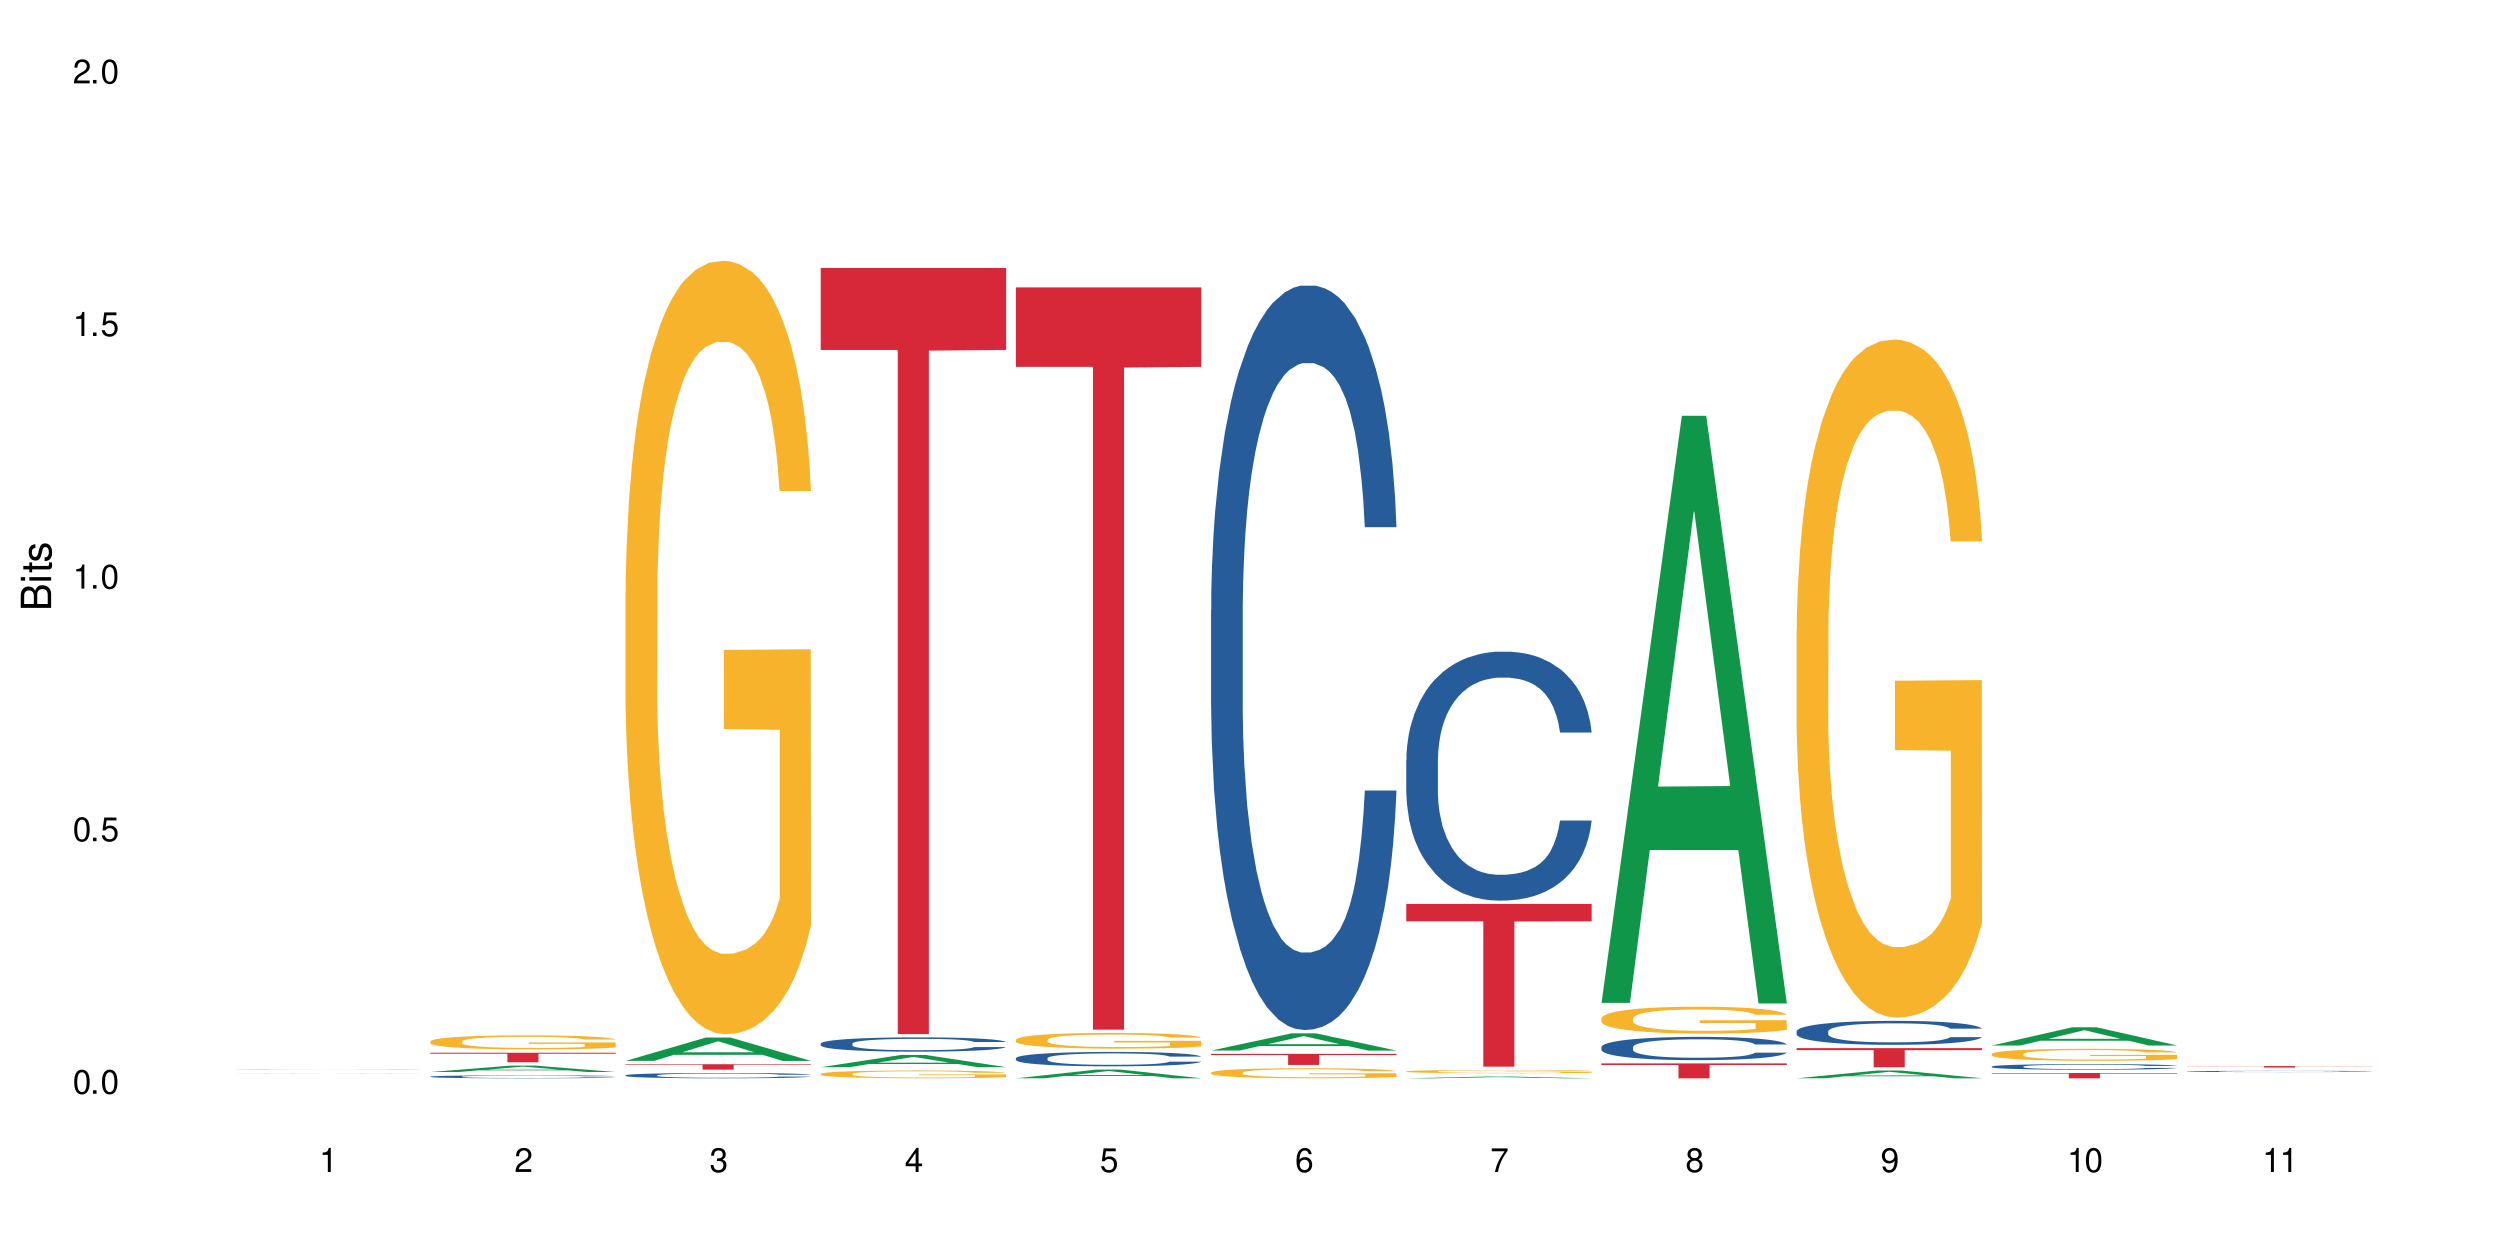 <?xml version="1.0" encoding="UTF-8"?>
<svg xmlns="http://www.w3.org/2000/svg" xmlns:xlink="http://www.w3.org/1999/xlink" width="720" height="360" viewBox="0 0 720 360">
<defs>
<g>
<g id="glyph-0-0">
</g>
<g id="glyph-0-1">
<path d="M 2.641 -6.938 C 2 -6.938 1.422 -6.656 1.078 -6.172 C 0.641 -5.562 0.406 -4.641 0.406 -3.359 C 0.406 -1.016 1.188 0.219 2.641 0.219 C 4.078 0.219 4.859 -1.016 4.859 -3.297 C 4.859 -4.641 4.656 -5.547 4.203 -6.172 C 3.844 -6.656 3.281 -6.938 2.641 -6.938 Z M 2.641 -6.188 C 3.547 -6.188 4 -5.25 4 -3.375 C 4 -1.406 3.562 -0.484 2.625 -0.484 C 1.734 -0.484 1.281 -1.438 1.281 -3.344 C 1.281 -5.25 1.734 -6.188 2.641 -6.188 Z M 2.641 -6.188 "/>
</g>
<g id="glyph-0-2">
<path d="M 1.828 -1 L 0.828 -1 L 0.828 0 L 1.828 0 Z M 1.828 -1 "/>
</g>
<g id="glyph-0-3">
<path d="M 4.562 -6.797 L 1.062 -6.797 L 0.547 -3.094 L 1.328 -3.094 C 1.719 -3.562 2.047 -3.734 2.578 -3.734 C 3.484 -3.734 4.062 -3.109 4.062 -2.094 C 4.062 -1.125 3.484 -0.531 2.578 -0.531 C 1.828 -0.531 1.375 -0.906 1.188 -1.672 L 0.328 -1.672 C 0.453 -1.109 0.547 -0.844 0.75 -0.594 C 1.125 -0.078 1.828 0.219 2.594 0.219 C 3.969 0.219 4.922 -0.781 4.922 -2.219 C 4.922 -3.562 4.031 -4.484 2.719 -4.484 C 2.25 -4.484 1.859 -4.359 1.469 -4.062 L 1.734 -5.969 L 4.562 -5.969 Z M 4.562 -6.797 "/>
</g>
<g id="glyph-0-4">
<path d="M 2.484 -4.938 L 2.484 0 L 3.328 0 L 3.328 -6.938 L 2.766 -6.938 C 2.469 -5.875 2.281 -5.734 0.984 -5.562 L 0.984 -4.938 Z M 2.484 -4.938 "/>
</g>
<g id="glyph-0-5">
<path d="M 4.859 -0.828 L 1.281 -0.828 C 1.359 -1.406 1.672 -1.781 2.5 -2.281 L 3.469 -2.828 C 4.406 -3.344 4.906 -4.062 4.906 -4.906 C 4.906 -5.484 4.672 -6.031 4.266 -6.406 C 3.859 -6.766 3.375 -6.938 2.719 -6.938 C 1.859 -6.938 1.219 -6.625 0.844 -6.031 C 0.609 -5.672 0.5 -5.234 0.484 -4.531 L 1.328 -4.531 C 1.359 -5.016 1.406 -5.281 1.531 -5.516 C 1.75 -5.938 2.188 -6.203 2.703 -6.203 C 3.469 -6.203 4.031 -5.641 4.031 -4.891 C 4.031 -4.344 3.719 -3.859 3.125 -3.516 L 2.234 -3 C 0.812 -2.172 0.406 -1.531 0.328 -0.016 L 4.859 -0.016 Z M 4.859 -0.828 "/>
</g>
<g id="glyph-0-6">
<path d="M 2.125 -3.188 L 2.578 -3.188 C 3.5 -3.188 3.984 -2.766 3.984 -1.922 C 3.984 -1.062 3.469 -0.531 2.594 -0.531 C 1.656 -0.531 1.203 -1 1.156 -2.016 L 0.312 -2.016 C 0.344 -1.453 0.438 -1.094 0.609 -0.781 C 0.953 -0.109 1.625 0.219 2.547 0.219 C 3.953 0.219 4.859 -0.625 4.859 -1.938 C 4.859 -2.828 4.516 -3.297 3.703 -3.594 C 4.344 -3.844 4.656 -4.328 4.656 -5.031 C 4.656 -6.219 3.875 -6.938 2.578 -6.938 C 1.203 -6.938 0.484 -6.172 0.453 -4.703 L 1.297 -4.703 C 1.312 -5.125 1.344 -5.359 1.453 -5.578 C 1.641 -5.969 2.062 -6.203 2.594 -6.203 C 3.344 -6.203 3.797 -5.75 3.797 -5 C 3.797 -4.516 3.609 -4.219 3.25 -4.047 C 3.016 -3.953 2.703 -3.922 2.125 -3.906 Z M 2.125 -3.188 "/>
</g>
<g id="glyph-0-7">
<path d="M 3.141 -1.672 L 3.141 0 L 3.984 0 L 3.984 -1.672 L 4.984 -1.672 L 4.984 -2.438 L 3.984 -2.438 L 3.984 -6.938 L 3.359 -6.938 L 0.266 -2.578 L 0.266 -1.672 Z M 3.141 -2.438 L 1 -2.438 L 3.141 -5.5 Z M 3.141 -2.438 "/>
</g>
<g id="glyph-0-8">
<path d="M 4.781 -5.125 C 4.609 -6.266 3.891 -6.938 2.844 -6.938 C 2.094 -6.938 1.422 -6.578 1.031 -5.953 C 0.594 -5.266 0.406 -4.422 0.406 -3.172 C 0.406 -2 0.578 -1.25 0.984 -0.641 C 1.359 -0.078 1.953 0.219 2.703 0.219 C 3.984 0.219 4.922 -0.75 4.922 -2.094 C 4.922 -3.375 4.062 -4.281 2.844 -4.281 C 2.172 -4.281 1.641 -4.031 1.281 -3.516 C 1.281 -5.234 1.828 -6.188 2.797 -6.188 C 3.391 -6.188 3.797 -5.797 3.938 -5.125 Z M 2.734 -3.531 C 3.547 -3.531 4.062 -2.953 4.062 -2.031 C 4.062 -1.156 3.484 -0.531 2.703 -0.531 C 1.922 -0.531 1.328 -1.188 1.328 -2.078 C 1.328 -2.938 1.906 -3.531 2.734 -3.531 Z M 2.734 -3.531 "/>
</g>
<g id="glyph-0-9">
<path d="M 4.984 -6.797 L 0.438 -6.797 L 0.438 -5.969 L 4.109 -5.969 C 2.5 -3.656 1.828 -2.234 1.328 0 L 2.219 0 C 2.594 -2.172 3.453 -4.047 4.984 -6.094 Z M 4.984 -6.797 "/>
</g>
<g id="glyph-0-10">
<path d="M 3.75 -3.656 C 4.469 -4.094 4.688 -4.438 4.688 -5.078 C 4.688 -6.172 3.844 -6.938 2.641 -6.938 C 1.438 -6.938 0.594 -6.172 0.594 -5.094 C 0.594 -4.438 0.812 -4.094 1.516 -3.656 C 0.734 -3.266 0.359 -2.703 0.359 -1.922 C 0.359 -0.656 1.281 0.219 2.641 0.219 C 3.984 0.219 4.922 -0.656 4.922 -1.922 C 4.922 -2.703 4.531 -3.266 3.75 -3.656 Z M 2.641 -6.188 C 3.359 -6.188 3.812 -5.75 3.812 -5.062 C 3.812 -4.406 3.344 -3.984 2.641 -3.984 C 1.922 -3.984 1.453 -4.406 1.453 -5.078 C 1.453 -5.75 1.922 -6.188 2.641 -6.188 Z M 2.641 -3.266 C 3.484 -3.266 4.062 -2.719 4.062 -1.906 C 4.062 -1.078 3.484 -0.531 2.625 -0.531 C 1.797 -0.531 1.219 -1.094 1.219 -1.906 C 1.219 -2.719 1.781 -3.266 2.641 -3.266 Z M 2.641 -3.266 "/>
</g>
<g id="glyph-0-11">
<path d="M 0.516 -1.578 C 0.672 -0.453 1.406 0.219 2.438 0.219 C 3.188 0.219 3.859 -0.141 4.266 -0.766 C 4.688 -1.453 4.891 -2.297 4.891 -3.547 C 4.891 -4.719 4.703 -5.453 4.312 -6.078 C 3.938 -6.641 3.344 -6.938 2.594 -6.938 C 1.297 -6.938 0.359 -5.969 0.359 -4.625 C 0.359 -3.344 1.234 -2.453 2.453 -2.453 C 3.094 -2.453 3.578 -2.672 4.016 -3.203 C 4 -1.484 3.469 -0.531 2.5 -0.531 C 1.906 -0.531 1.484 -0.906 1.359 -1.578 Z M 2.578 -6.203 C 3.375 -6.203 3.969 -5.531 3.969 -4.641 C 3.969 -3.797 3.391 -3.188 2.547 -3.188 C 1.734 -3.188 1.234 -3.766 1.234 -4.688 C 1.234 -5.562 1.797 -6.203 2.578 -6.203 Z M 2.578 -6.203 "/>
</g>
<g id="glyph-1-0">
</g>
<g id="glyph-1-1">
<path d="M 0 -0.953 L 0 -4.891 C 0 -5.719 -0.234 -6.344 -0.734 -6.797 C -1.188 -7.234 -1.812 -7.469 -2.5 -7.469 C -3.547 -7.469 -4.188 -7 -4.625 -5.875 C -4.984 -6.688 -5.625 -7.094 -6.531 -7.094 C -7.172 -7.094 -7.734 -6.859 -8.141 -6.391 C -8.562 -5.922 -8.75 -5.344 -8.75 -4.5 L -8.75 -0.953 Z M -4.984 -2.062 L -7.766 -2.062 L -7.766 -4.219 C -7.766 -4.844 -7.688 -5.203 -7.453 -5.5 C -7.219 -5.812 -6.859 -5.969 -6.375 -5.969 C -5.891 -5.969 -5.531 -5.812 -5.297 -5.5 C -5.062 -5.203 -4.984 -4.844 -4.984 -4.219 Z M -0.984 -2.062 L -4 -2.062 L -4 -4.781 C -4 -5.766 -3.438 -6.359 -2.484 -6.359 C -1.547 -6.359 -0.984 -5.766 -0.984 -4.781 Z M -0.984 -2.062 "/>
</g>
<g id="glyph-1-2">
<path d="M -6.281 -1.797 L -6.281 -0.797 L 0 -0.797 L 0 -1.797 Z M -8.75 -1.797 L -8.75 -0.797 L -7.484 -0.797 L -7.484 -1.797 Z M -8.75 -1.797 "/>
</g>
<g id="glyph-1-3">
<path d="M -6.281 -3.047 L -6.281 -2.016 L -8.016 -2.016 L -8.016 -1.016 L -6.281 -1.016 L -6.281 -0.172 L -5.469 -0.172 L -5.469 -1.016 L -0.719 -1.016 C -0.078 -1.016 0.281 -1.453 0.281 -2.234 C 0.281 -2.5 0.25 -2.719 0.188 -3.047 L -0.641 -3.047 C -0.609 -2.906 -0.594 -2.766 -0.594 -2.562 C -0.594 -2.141 -0.719 -2.016 -1.156 -2.016 L -5.469 -2.016 L -5.469 -3.047 Z M -6.281 -3.047 "/>
</g>
<g id="glyph-1-4">
<path d="M -4.531 -5.25 C -5.766 -5.25 -6.469 -4.422 -6.469 -2.969 C -6.469 -1.516 -5.719 -0.562 -4.547 -0.562 C -3.562 -0.562 -3.094 -1.062 -2.734 -2.562 L -2.516 -3.484 C -2.344 -4.188 -2.094 -4.469 -1.641 -4.469 C -1.047 -4.469 -0.641 -3.875 -0.641 -3 C -0.641 -2.453 -0.797 -2 -1.062 -1.75 C -1.25 -1.594 -1.422 -1.531 -1.875 -1.469 L -1.875 -0.406 C -0.422 -0.453 0.281 -1.266 0.281 -2.922 C 0.281 -4.5 -0.5 -5.516 -1.719 -5.516 C -2.656 -5.516 -3.172 -4.984 -3.469 -3.734 L -3.703 -2.766 C -3.891 -1.953 -4.156 -1.609 -4.594 -1.609 C -5.188 -1.609 -5.547 -2.125 -5.547 -2.938 C -5.547 -3.75 -5.203 -4.172 -4.531 -4.203 Z M -4.531 -5.25 "/>
</g>
</g>
</defs>
<rect x="-72" y="-36" width="864" height="432" fill="rgb(100%, 100%, 100%)" fill-opacity="1"/>
<path fill-rule="nonzero" fill="rgb(6.275%, 58.824%, 28.235%)" fill-opacity="1" d="M 67.73 309.074 L 67.789 309.074 L 90.895 309.016 L 97.91 309.016 L 121.133 309.074 L 112.973 309.074 L 107.152 309.062 L 81.652 309.062 L 75.945 309.074 L 67.73 309.074 L 84.105 309.055 L 104.816 309.055 L 94.488 309.027 L 94.262 309.027 L 84.047 309.055 L 84.105 309.055 Z M 67.73 309.074 "/>
<path fill-rule="nonzero" fill="rgb(96.863%, 70.196%, 16.863%)" fill-opacity="1" d="M 67.73 307.973 L 67.797 307.973 L 67.797 307.969 L 68.055 307.965 L 68.707 307.953 L 69.555 307.945 L 70.465 307.938 L 71.051 307.938 L 72.027 307.93 L 72.875 307.93 L 75.023 307.922 L 77.762 307.914 L 79.258 307.91 L 80.949 307.91 L 83.359 307.906 L 84.469 307.906 L 87.855 307.902 L 91.695 307.902 L 95.93 307.898 L 97.883 307.902 L 104.199 307.902 L 106.285 307.906 L 109.605 307.906 L 111.688 307.91 L 113.645 307.914 L 116.77 307.922 L 118.07 307.93 L 119.18 307.934 L 120.156 307.941 L 120.742 307.945 L 121.133 307.953 L 112.078 307.953 L 111.559 307.945 L 110.973 307.941 L 108.043 307.93 L 106.219 307.926 L 104.656 307.922 L 102.703 307.922 L 100.812 307.918 L 90.785 307.918 L 88.961 307.922 L 87.66 307.922 L 85.836 307.926 L 84.078 307.926 L 82.125 307.934 L 80.82 307.938 L 80.105 307.941 L 79.191 307.945 L 78.543 307.949 L 77.824 307.953 L 77.434 307.961 L 76.914 307.969 L 76.848 308 L 77.434 308.012 L 77.957 308.016 L 78.738 308.023 L 79.52 308.027 L 80.887 308.031 L 82.059 308.035 L 82.969 308.039 L 84.727 308.043 L 85.445 308.047 L 87.137 308.047 L 88.895 308.051 L 91.047 308.051 L 92.672 308.055 L 102.508 308.055 L 104.98 308.051 L 107.781 308.051 L 109.148 308.047 L 110.125 308.047 L 111.039 308.043 L 112.145 308.043 L 112.145 308.004 L 96.059 308.004 L 96.059 307.988 L 121.066 307.988 L 121.133 308.047 L 119.766 308.051 L 118.07 308.055 L 116.441 308.059 L 114.75 308.062 L 112.34 308.066 L 110.387 308.066 L 107.391 308.07 L 88.441 308.07 L 86.355 308.066 L 84.273 308.066 L 81.668 308.062 L 79.973 308.059 L 76.457 308.051 L 74.895 308.047 L 73.852 308.047 L 72.812 308.043 L 71.703 308.035 L 70.66 308.031 L 69.879 308.027 L 69.164 308.02 L 68.645 308.016 L 67.859 308.004 L 67.73 308 Z M 67.73 307.973 "/>
<path fill-rule="nonzero" fill="rgb(6.275%, 58.824%, 28.235%)" fill-opacity="1" d="M 123.941 308.742 L 124 308.738 L 147.105 306.887 L 154.125 306.887 L 177.344 308.742 L 169.184 308.742 L 163.367 308.258 L 137.863 308.258 L 132.156 308.742 L 123.941 308.742 L 140.316 308.059 L 161.027 308.055 L 150.699 307.188 L 150.586 307.188 L 150.473 307.191 L 140.258 308.055 L 140.316 308.059 Z M 123.941 308.742 "/>
<path fill-rule="nonzero" fill="rgb(14.51%, 36.078%, 60%)" fill-opacity="1" d="M 123.941 310.062 L 124.008 310.062 L 124.008 310.043 L 124.203 310.016 L 124.66 309.977 L 125.113 309.949 L 126.285 309.902 L 127.914 309.859 L 129.609 309.824 L 130.844 309.805 L 131.953 309.789 L 134.492 309.758 L 136.121 309.746 L 137.879 309.73 L 140.027 309.719 L 141.59 309.711 L 145.109 309.695 L 147.711 309.691 L 149.73 309.688 L 154.094 309.688 L 156.699 309.691 L 158.59 309.695 L 160.672 309.703 L 162.43 309.711 L 165.492 309.727 L 168.227 309.75 L 169.465 309.762 L 171.418 309.785 L 172.914 309.809 L 173.957 309.832 L 175.129 309.859 L 176.172 309.895 L 176.953 309.934 L 177.344 309.969 L 168.227 309.969 L 167.77 309.938 L 167.25 309.914 L 166.273 309.879 L 165.297 309.859 L 163.93 309.836 L 162.691 309.82 L 160.996 309.805 L 159.5 309.797 L 157.938 309.789 L 156.438 309.785 L 153.574 309.777 L 150.254 309.777 L 149.016 309.781 L 146.477 309.785 L 145.109 309.793 L 143.152 309.805 L 141.785 309.812 L 140.156 309.828 L 139.051 309.844 L 137.684 309.863 L 136.707 309.883 L 135.598 309.906 L 134.949 309.926 L 134.363 309.949 L 133.84 309.977 L 133.449 310.004 L 133.191 310.031 L 133.059 310.059 L 133.059 310.184 L 133.191 310.211 L 133.516 310.242 L 134.363 310.293 L 135.598 310.332 L 137.031 310.367 L 138.398 310.391 L 139.18 310.402 L 140.223 310.414 L 141.852 310.43 L 144.195 310.445 L 145.562 310.453 L 147.648 310.457 L 149.797 310.461 L 152.66 310.461 L 155.203 310.457 L 156.895 310.453 L 158.652 310.449 L 161.062 310.434 L 162.559 310.422 L 163.863 310.406 L 164.84 310.391 L 165.492 310.379 L 166.469 310.355 L 167.25 310.328 L 167.836 310.301 L 168.227 310.273 L 177.344 310.273 L 176.953 310.305 L 176.367 310.336 L 175.781 310.359 L 174.867 310.387 L 173.828 310.41 L 172.328 310.438 L 171.09 310.457 L 169.465 310.477 L 167.965 310.492 L 166.336 310.504 L 163.93 310.52 L 162.363 310.527 L 160.672 310.535 L 158.652 310.543 L 156.113 310.547 L 153.379 310.551 L 148.102 310.551 L 146.086 310.547 L 143.414 310.539 L 140.094 310.523 L 137.684 310.512 L 135.793 310.496 L 134.168 310.48 L 132.344 310.457 L 130 310.422 L 128.566 310.395 L 127.59 310.375 L 126.48 310.344 L 125.699 310.316 L 124.789 310.273 L 124.137 310.215 L 123.941 310.172 Z M 123.941 310.062 "/>
<path fill-rule="nonzero" fill="rgb(96.863%, 70.196%, 16.863%)" fill-opacity="1" d="M 123.941 299.918 L 124.008 299.914 L 124.008 299.84 L 124.27 299.676 L 124.918 299.445 L 125.766 299.258 L 126.676 299.109 L 127.266 299.031 L 128.242 298.918 L 129.086 298.84 L 131.234 298.672 L 133.973 298.516 L 135.469 298.449 L 137.164 298.387 L 139.57 298.316 L 140.68 298.289 L 144.066 298.23 L 147.906 298.195 L 152.141 298.184 L 154.094 298.188 L 156.766 298.203 L 160.41 298.242 L 162.496 298.277 L 164.125 298.316 L 165.816 298.363 L 167.902 298.438 L 169.855 298.527 L 171.418 298.617 L 172.98 298.727 L 174.281 298.844 L 175.391 298.977 L 176.367 299.129 L 176.953 299.262 L 177.344 299.391 L 168.293 299.391 L 167.77 299.262 L 167.184 299.16 L 166.207 299.039 L 165.23 298.949 L 164.254 298.879 L 162.43 298.781 L 160.867 298.723 L 158.914 298.672 L 157.023 298.637 L 154.875 298.617 L 153.574 298.609 L 150.121 298.609 L 146.996 298.633 L 145.172 298.664 L 143.871 298.695 L 142.047 298.75 L 140.941 298.793 L 140.289 298.824 L 138.336 298.938 L 137.031 299.043 L 136.316 299.113 L 135.402 299.223 L 134.754 299.324 L 134.035 299.473 L 133.645 299.582 L 133.125 299.832 L 133.059 300.5 L 133.254 300.641 L 133.645 300.793 L 134.168 300.926 L 134.949 301.066 L 135.73 301.176 L 137.098 301.316 L 138.27 301.414 L 139.18 301.477 L 140.941 301.578 L 141.656 301.609 L 143.348 301.676 L 145.109 301.73 L 147.258 301.773 L 148.883 301.797 L 151.488 301.812 L 154.812 301.812 L 158.719 301.793 L 161.191 301.762 L 162.887 301.734 L 163.992 301.707 L 165.359 301.668 L 166.336 301.629 L 167.25 301.59 L 168.355 301.527 L 168.355 300.641 L 152.27 300.637 L 152.27 300.223 L 177.277 300.219 L 177.344 301.668 L 175.977 301.766 L 174.281 301.863 L 172.656 301.938 L 170.961 302 L 168.551 302.07 L 166.598 302.113 L 163.602 302.164 L 160.867 302.199 L 158 302.223 L 155.461 302.234 L 152.465 302.234 L 149.797 302.23 L 146.93 302.207 L 144.652 302.176 L 142.566 302.141 L 140.484 302.094 L 137.879 302.016 L 136.188 301.953 L 134.426 301.875 L 132.668 301.781 L 131.105 301.68 L 130.062 301.602 L 129.023 301.516 L 127.914 301.402 L 126.871 301.277 L 126.09 301.164 L 125.375 301.031 L 124.855 300.91 L 124.332 300.746 L 124.074 300.609 L 123.941 300.496 Z M 123.941 299.918 "/>
<path fill-rule="nonzero" fill="rgb(83.922%, 15.686%, 22.353%)" fill-opacity="1" d="M 123.941 303.184 L 177.344 303.184 L 177.344 303.477 L 155.086 303.48 L 155.086 305.941 L 146.133 305.941 L 146.133 303.48 L 146.004 303.477 L 123.941 303.477 Z M 123.941 303.184 "/>
<path fill-rule="nonzero" fill="rgb(6.275%, 58.824%, 28.235%)" fill-opacity="1" d="M 180.152 305.535 L 180.211 305.531 L 203.316 298.801 L 210.336 298.801 L 233.555 305.543 L 225.395 305.543 L 219.578 303.781 L 194.074 303.781 L 188.371 305.535 L 180.152 305.535 L 196.527 303.055 L 217.238 303.047 L 206.91 299.902 L 206.797 299.895 L 206.684 299.914 L 196.473 303.047 L 196.527 303.055 Z M 180.152 305.535 "/>
<path fill-rule="nonzero" fill="rgb(14.51%, 36.078%, 60%)" fill-opacity="1" d="M 180.152 309.684 L 180.219 309.684 L 180.219 309.648 L 180.414 309.598 L 180.871 309.527 L 181.324 309.48 L 182.5 309.398 L 184.125 309.32 L 185.82 309.258 L 187.059 309.223 L 188.164 309.195 L 190.703 309.141 L 192.332 309.113 L 194.09 309.09 L 196.238 309.066 L 197.801 309.055 L 201.32 309.031 L 203.922 309.02 L 205.941 309.016 L 210.305 309.016 L 212.91 309.023 L 214.801 309.031 L 216.883 309.039 L 218.641 309.055 L 221.703 309.086 L 224.438 309.125 L 225.676 309.145 L 227.629 309.188 L 229.125 309.23 L 230.168 309.27 L 231.34 309.32 L 232.383 309.383 L 233.164 309.453 L 233.555 309.516 L 224.438 309.516 L 223.98 309.457 L 223.461 309.414 L 222.484 309.359 L 221.508 309.316 L 220.141 309.277 L 218.902 309.25 L 217.207 309.223 L 215.711 309.207 L 214.148 309.195 L 212.648 309.184 L 209.785 309.176 L 206.465 309.176 L 205.227 309.18 L 202.688 309.191 L 201.32 309.199 L 199.363 309.219 L 197.996 309.238 L 196.371 309.266 L 195.262 309.289 L 193.895 309.328 L 192.918 309.359 L 191.812 309.406 L 191.16 309.441 L 190.574 309.48 L 190.051 309.527 L 189.66 309.574 L 189.402 309.625 L 189.27 309.676 L 189.27 309.895 L 189.402 309.945 L 189.727 310.004 L 190.574 310.09 L 191.812 310.164 L 193.242 310.223 L 194.609 310.266 L 195.395 310.285 L 196.434 310.309 L 198.062 310.336 L 200.406 310.363 L 201.773 310.375 L 203.859 310.387 L 206.008 310.391 L 208.875 310.391 L 211.414 310.387 L 213.105 310.379 L 214.863 310.367 L 217.273 310.344 L 218.773 310.32 L 220.074 310.293 L 221.051 310.266 L 221.703 310.246 L 222.68 310.203 L 223.461 310.152 L 224.047 310.105 L 224.438 310.059 L 233.555 310.059 L 233.164 310.113 L 232.578 310.168 L 231.992 310.207 L 231.082 310.258 L 230.039 310.301 L 228.539 310.352 L 227.305 310.383 L 225.676 310.418 L 224.176 310.445 L 222.551 310.469 L 220.141 310.496 L 218.578 310.512 L 216.883 310.523 L 214.863 310.535 L 212.324 310.543 L 209.59 310.551 L 207.051 310.551 L 204.316 310.547 L 202.297 310.543 L 199.625 310.531 L 196.305 310.504 L 193.895 310.477 L 192.008 310.449 L 190.379 310.422 L 188.555 310.387 L 186.211 310.324 L 184.777 310.277 L 183.801 310.238 L 182.695 310.184 L 181.914 310.133 L 181 310.055 L 180.348 309.953 L 180.152 309.879 Z M 180.152 309.684 "/>
<path fill-rule="nonzero" fill="rgb(96.863%, 70.196%, 16.863%)" fill-opacity="1" d="M 180.152 170.504 L 180.219 170.301 L 180.219 166.234 L 180.48 157.078 L 181.129 144.465 L 181.977 134.09 L 182.891 125.953 L 183.477 121.68 L 184.453 115.578 L 185.297 111.102 L 187.449 101.945 L 190.184 93.402 L 191.68 89.742 L 193.375 86.281 L 195.785 82.418 L 196.891 80.992 L 200.277 77.738 L 204.121 75.703 L 208.352 75.094 L 210.305 75.297 L 212.977 76.109 L 216.621 78.348 L 218.707 80.383 L 220.336 82.418 L 222.027 85.062 L 224.113 89.129 L 226.066 94.012 L 227.629 98.895 L 229.191 105 L 230.492 111.508 L 231.602 118.629 L 232.578 127.172 L 233.164 134.293 L 233.555 141.414 L 224.504 141.414 L 223.98 134.293 L 223.395 128.801 L 222.418 122.086 L 221.441 117.203 L 220.465 113.34 L 218.641 108.051 L 217.078 104.797 L 215.125 101.945 L 213.238 100.117 L 211.086 98.895 L 209.785 98.488 L 206.332 98.488 L 203.207 99.914 L 201.383 101.539 L 200.082 103.168 L 198.258 106.219 L 197.152 108.66 L 196.5 110.289 L 194.547 116.594 L 193.242 122.289 L 192.527 126.156 L 191.617 132.258 L 190.965 137.75 L 190.246 145.891 L 189.855 151.992 L 189.336 165.824 L 189.27 202.445 L 189.465 210.176 L 189.855 218.516 L 190.379 225.84 L 191.16 233.57 L 191.941 239.469 L 193.309 247.402 L 194.48 252.691 L 195.395 256.152 L 197.152 261.645 L 197.867 263.477 L 199.562 267.137 L 201.32 269.984 L 203.469 272.426 L 205.098 273.648 L 207.699 274.664 L 211.023 274.664 L 214.93 273.441 L 217.402 271.816 L 219.098 270.188 L 220.203 268.766 L 221.57 266.527 L 222.551 264.492 L 223.461 262.254 L 224.566 258.797 L 224.566 210.176 L 208.484 209.973 L 208.484 187.188 L 233.488 186.984 L 233.555 266.527 L 232.188 272.02 L 230.492 277.309 L 228.867 281.379 L 227.172 284.836 L 224.762 288.699 L 222.809 291.141 L 219.812 293.988 L 217.078 295.82 L 214.215 297.043 L 211.672 297.652 L 208.68 297.855 L 206.008 297.449 L 203.141 296.227 L 200.863 294.602 L 198.777 292.566 L 196.695 289.922 L 194.09 285.648 L 192.398 282.191 L 190.641 277.918 L 188.879 272.832 L 187.316 267.34 L 186.277 263.066 L 185.234 258.184 L 184.125 252.082 L 183.086 245.164 L 182.305 238.859 L 181.586 231.738 L 181.066 225.027 L 180.543 215.871 L 180.285 208.547 L 180.152 202.242 Z M 180.152 170.504 "/>
<path fill-rule="nonzero" fill="rgb(83.922%, 15.686%, 22.353%)" fill-opacity="1" d="M 180.152 306.488 L 233.555 306.488 L 233.555 306.656 L 211.301 306.66 L 211.301 308.07 L 202.344 308.07 L 202.344 306.66 L 202.215 306.656 L 180.152 306.656 Z M 180.152 306.488 "/>
<path fill-rule="nonzero" fill="rgb(6.275%, 58.824%, 28.235%)" fill-opacity="1" d="M 236.367 307.352 L 236.422 307.348 L 259.527 303.828 L 266.547 303.828 L 289.766 307.355 L 281.609 307.355 L 275.789 306.434 L 250.285 306.434 L 244.582 307.352 L 236.367 307.352 L 252.738 306.055 L 273.449 306.051 L 263.121 304.402 L 263.008 304.402 L 262.895 304.41 L 252.684 306.051 L 252.738 306.055 Z M 236.367 307.352 "/>
<path fill-rule="nonzero" fill="rgb(14.51%, 36.078%, 60%)" fill-opacity="1" d="M 236.367 300.555 L 236.43 300.551 L 236.43 300.461 L 236.625 300.32 L 237.082 300.137 L 237.539 300.016 L 238.711 299.793 L 240.34 299.578 L 242.031 299.41 L 243.27 299.312 L 244.375 299.238 L 246.914 299.098 L 248.543 299.027 L 250.301 298.965 L 252.449 298.898 L 254.016 298.863 L 257.531 298.801 L 260.137 298.777 L 262.152 298.766 L 266.516 298.766 L 269.121 298.781 L 271.012 298.797 L 273.094 298.828 L 274.852 298.863 L 277.914 298.945 L 280.648 299.051 L 281.887 299.109 L 283.84 299.227 L 285.34 299.34 L 286.379 299.438 L 287.551 299.578 L 288.594 299.746 L 289.375 299.938 L 289.766 300.102 L 280.648 300.102 L 280.191 299.949 L 279.672 299.832 L 278.695 299.68 L 277.719 299.57 L 276.352 299.461 L 275.113 299.391 L 273.422 299.316 L 271.922 299.273 L 270.359 299.238 L 268.863 299.215 L 265.996 299.195 L 262.676 299.195 L 261.438 299.199 L 258.898 299.23 L 257.531 299.258 L 255.578 299.309 L 254.211 299.359 L 252.582 299.434 L 251.473 299.5 L 250.105 299.598 L 249.129 299.684 L 248.023 299.809 L 247.371 299.902 L 246.785 300.008 L 246.266 300.129 L 245.875 300.262 L 245.613 300.402 L 245.484 300.535 L 245.484 301.121 L 245.613 301.258 L 245.938 301.414 L 246.785 301.645 L 248.023 301.844 L 249.457 302 L 250.824 302.113 L 251.605 302.168 L 252.645 302.227 L 254.273 302.301 L 256.617 302.379 L 257.984 302.406 L 260.07 302.438 L 262.219 302.453 L 265.086 302.453 L 267.625 302.438 L 269.316 302.418 L 271.074 302.391 L 273.484 302.324 L 274.984 302.266 L 276.285 302.191 L 277.262 302.121 L 277.914 302.062 L 278.891 301.945 L 279.672 301.816 L 280.258 301.684 L 280.648 301.559 L 289.766 301.559 L 289.375 301.707 L 288.789 301.855 L 288.203 301.965 L 287.293 302.094 L 286.25 302.211 L 284.75 302.344 L 283.516 302.43 L 281.887 302.523 L 280.387 302.598 L 278.762 302.66 L 276.352 302.734 L 274.789 302.773 L 273.094 302.809 L 271.074 302.836 L 268.535 302.863 L 265.801 302.879 L 263.262 302.883 L 260.527 302.875 L 258.508 302.859 L 255.836 302.824 L 252.516 302.758 L 250.105 302.688 L 248.219 302.613 L 246.59 302.539 L 244.766 302.438 L 242.422 302.273 L 240.988 302.145 L 240.012 302.039 L 238.906 301.891 L 238.125 301.762 L 237.211 301.551 L 236.562 301.281 L 236.367 301.074 Z M 236.367 300.555 "/>
<path fill-rule="nonzero" fill="rgb(96.863%, 70.196%, 16.863%)" fill-opacity="1" d="M 236.367 309.266 L 236.43 309.262 L 236.43 309.223 L 236.691 309.129 L 237.344 309 L 238.188 308.898 L 239.102 308.816 L 239.688 308.773 L 240.664 308.711 L 241.512 308.664 L 243.66 308.57 L 246.395 308.484 L 247.891 308.449 L 249.586 308.414 L 251.996 308.375 L 253.102 308.359 L 256.488 308.328 L 260.332 308.309 L 264.562 308.301 L 266.516 308.305 L 269.188 308.312 L 272.836 308.332 L 274.918 308.355 L 276.547 308.375 L 278.238 308.402 L 280.324 308.441 L 282.277 308.492 L 283.84 308.543 L 285.402 308.602 L 286.707 308.668 L 287.812 308.742 L 288.789 308.828 L 289.375 308.898 L 289.766 308.973 L 280.715 308.973 L 280.191 308.898 L 279.605 308.844 L 278.629 308.777 L 277.652 308.727 L 276.676 308.688 L 274.852 308.633 L 273.289 308.602 L 271.336 308.57 L 269.449 308.555 L 267.301 308.543 L 265.996 308.539 L 262.543 308.539 L 259.418 308.551 L 257.594 308.566 L 256.293 308.586 L 254.469 308.617 L 253.363 308.641 L 252.711 308.656 L 250.758 308.719 L 249.457 308.777 L 248.738 308.816 L 247.828 308.879 L 247.176 308.934 L 246.461 309.016 L 246.07 309.078 L 245.547 309.219 L 245.484 309.586 L 245.68 309.664 L 246.07 309.75 L 246.59 309.824 L 247.371 309.902 L 248.152 309.961 L 249.52 310.043 L 250.691 310.094 L 251.605 310.129 L 253.363 310.184 L 254.078 310.203 L 255.773 310.242 L 257.531 310.27 L 259.68 310.293 L 261.309 310.305 L 263.914 310.316 L 267.234 310.316 L 271.141 310.305 L 273.617 310.289 L 275.309 310.27 L 276.418 310.258 L 277.785 310.234 L 278.762 310.215 L 279.672 310.191 L 280.781 310.156 L 280.781 309.664 L 264.695 309.664 L 264.695 309.434 L 289.699 309.43 L 289.766 310.234 L 288.398 310.289 L 286.707 310.344 L 285.078 310.383 L 283.383 310.418 L 280.977 310.457 L 279.02 310.484 L 276.023 310.512 L 273.289 310.531 L 270.426 310.543 L 267.887 310.547 L 264.891 310.551 L 262.219 310.547 L 259.355 310.535 L 257.074 310.52 L 254.992 310.496 L 252.906 310.469 L 250.301 310.426 L 248.609 310.391 L 246.852 310.348 L 245.094 310.297 L 243.527 310.242 L 242.488 310.199 L 241.445 310.148 L 240.34 310.09 L 239.297 310.02 L 238.516 309.953 L 237.797 309.883 L 237.277 309.816 L 236.758 309.723 L 236.496 309.648 L 236.367 309.586 Z M 236.367 309.266 "/>
<path fill-rule="nonzero" fill="rgb(83.922%, 15.686%, 22.353%)" fill-opacity="1" d="M 236.367 77.16 L 289.766 77.16 L 289.766 100.777 L 267.512 100.984 L 267.512 297.82 L 258.555 297.82 L 258.555 101.191 L 258.426 100.777 L 236.367 100.777 Z M 236.367 77.16 "/>
<path fill-rule="nonzero" fill="rgb(6.275%, 58.824%, 28.235%)" fill-opacity="1" d="M 292.578 310.547 L 292.633 310.547 L 315.738 308.043 L 322.758 308.043 L 345.977 310.551 L 337.82 310.551 L 332 309.895 L 306.496 309.895 L 300.793 310.547 L 292.578 310.547 L 308.949 309.625 L 329.66 309.621 L 319.336 308.453 L 319.219 308.449 L 319.105 308.457 L 308.895 309.621 L 308.949 309.625 Z M 292.578 310.547 "/>
<path fill-rule="nonzero" fill="rgb(14.51%, 36.078%, 60%)" fill-opacity="1" d="M 292.578 304.758 L 292.641 304.754 L 292.641 304.664 L 292.836 304.52 L 293.293 304.336 L 293.75 304.211 L 294.922 303.988 L 296.551 303.773 L 298.242 303.605 L 299.48 303.508 L 300.586 303.434 L 303.125 303.293 L 304.754 303.223 L 306.512 303.156 L 308.664 303.094 L 310.227 303.055 L 313.742 302.992 L 316.348 302.969 L 318.367 302.957 L 322.73 302.957 L 325.332 302.973 L 327.223 302.988 L 329.305 303.02 L 331.066 303.055 L 334.125 303.137 L 336.859 303.242 L 338.098 303.305 L 340.051 303.422 L 341.551 303.535 L 342.59 303.633 L 343.762 303.773 L 344.805 303.945 L 345.586 304.137 L 345.977 304.301 L 336.859 304.301 L 336.406 304.148 L 335.883 304.031 L 334.906 303.875 L 333.93 303.766 L 332.562 303.656 L 331.324 303.586 L 329.633 303.512 L 328.133 303.465 L 326.57 303.434 L 325.074 303.41 L 322.207 303.387 L 318.887 303.387 L 317.648 303.395 L 315.109 303.426 L 313.742 303.453 L 311.789 303.504 L 310.422 303.555 L 308.793 303.629 L 307.684 303.695 L 306.316 303.793 L 305.34 303.879 L 304.234 304.004 L 303.582 304.098 L 302.996 304.203 L 302.477 304.328 L 302.086 304.461 L 301.824 304.602 L 301.695 304.738 L 301.695 305.324 L 301.824 305.461 L 302.148 305.621 L 302.996 305.852 L 304.234 306.051 L 305.668 306.211 L 307.035 306.324 L 307.816 306.379 L 308.859 306.438 L 310.484 306.512 L 312.832 306.59 L 314.199 306.621 L 316.281 306.648 L 318.43 306.664 L 321.297 306.664 L 323.836 306.648 L 325.527 306.629 L 327.289 306.602 L 329.695 306.535 L 331.195 306.477 L 332.496 306.402 L 333.473 306.332 L 334.125 306.27 L 335.102 306.152 L 335.883 306.023 L 336.469 305.895 L 336.859 305.766 L 345.977 305.766 L 345.586 305.914 L 345 306.062 L 344.414 306.172 L 343.504 306.305 L 342.461 306.422 L 340.965 306.555 L 339.727 306.641 L 338.098 306.738 L 336.602 306.809 L 334.973 306.871 L 332.562 306.949 L 331 306.988 L 329.305 307.02 L 327.289 307.051 L 324.746 307.078 L 322.012 307.094 L 319.473 307.098 L 316.738 307.09 L 314.719 307.074 L 312.047 307.039 L 308.727 306.973 L 306.316 306.898 L 304.43 306.828 L 302.801 306.75 L 300.977 306.648 L 298.633 306.484 L 297.199 306.355 L 296.223 306.25 L 295.117 306.102 L 294.336 305.969 L 293.422 305.758 L 292.773 305.488 L 292.578 305.281 Z M 292.578 304.758 "/>
<path fill-rule="nonzero" fill="rgb(96.863%, 70.196%, 16.863%)" fill-opacity="1" d="M 292.578 299.426 L 292.641 299.418 L 292.641 299.336 L 292.902 299.152 L 293.555 298.895 L 294.398 298.684 L 295.312 298.52 L 295.898 298.434 L 296.875 298.309 L 297.723 298.219 L 299.871 298.031 L 302.605 297.859 L 304.105 297.785 L 305.797 297.715 L 308.207 297.637 L 309.312 297.605 L 312.699 297.539 L 316.543 297.5 L 320.773 297.484 L 322.73 297.492 L 325.398 297.508 L 329.047 297.551 L 331.129 297.594 L 332.758 297.637 L 334.449 297.688 L 336.535 297.77 L 338.488 297.871 L 340.051 297.969 L 341.613 298.094 L 342.918 298.227 L 344.023 298.371 L 345 298.543 L 345.586 298.688 L 345.977 298.832 L 336.926 298.832 L 336.406 298.688 L 335.82 298.578 L 334.84 298.441 L 333.863 298.34 L 332.887 298.262 L 331.066 298.156 L 329.5 298.09 L 327.547 298.031 L 325.66 297.996 L 323.512 297.969 L 322.207 297.961 L 318.758 297.961 L 315.629 297.988 L 313.809 298.023 L 312.504 298.055 L 310.68 298.117 L 309.574 298.168 L 308.922 298.199 L 306.969 298.328 L 305.668 298.445 L 304.949 298.523 L 304.039 298.648 L 303.387 298.758 L 302.672 298.926 L 302.281 299.047 L 301.758 299.328 L 301.695 300.074 L 301.891 300.23 L 302.281 300.398 L 302.801 300.547 L 303.582 300.703 L 304.363 300.824 L 305.73 300.984 L 306.902 301.094 L 307.816 301.164 L 309.574 301.273 L 310.289 301.312 L 311.984 301.387 L 313.742 301.445 L 315.891 301.492 L 317.52 301.52 L 320.125 301.539 L 323.445 301.539 L 327.352 301.516 L 329.828 301.48 L 331.52 301.449 L 332.629 301.418 L 333.996 301.375 L 334.973 301.332 L 335.883 301.289 L 336.992 301.219 L 336.992 300.23 L 320.906 300.227 L 320.906 299.762 L 345.914 299.758 L 345.977 301.375 L 344.609 301.484 L 342.918 301.594 L 341.289 301.676 L 339.598 301.746 L 337.188 301.824 L 335.234 301.875 L 332.238 301.934 L 329.5 301.969 L 326.637 301.992 L 324.098 302.008 L 321.102 302.012 L 318.43 302.004 L 315.566 301.977 L 313.285 301.945 L 311.203 301.902 L 309.117 301.848 L 306.512 301.762 L 304.82 301.691 L 303.062 301.605 L 301.305 301.504 L 299.742 301.391 L 298.699 301.305 L 297.656 301.203 L 296.551 301.082 L 295.508 300.941 L 294.727 300.812 L 294.008 300.668 L 293.488 300.531 L 292.969 300.344 L 292.707 300.195 L 292.578 300.07 Z M 292.578 299.426 "/>
<path fill-rule="nonzero" fill="rgb(83.922%, 15.686%, 22.353%)" fill-opacity="1" d="M 292.578 82.773 L 345.977 82.773 L 345.977 105.656 L 323.723 105.859 L 323.723 296.539 L 314.77 296.539 L 314.77 106.059 L 314.637 105.656 L 292.578 105.656 Z M 292.578 82.773 "/>
<path fill-rule="nonzero" fill="rgb(6.275%, 58.824%, 28.235%)" fill-opacity="1" d="M 348.789 302.562 L 348.844 302.559 L 371.953 297.598 L 378.969 297.598 L 402.188 302.566 L 394.031 302.566 L 388.211 301.27 L 362.711 301.27 L 357.004 302.562 L 348.789 302.562 L 365.164 300.734 L 385.871 300.73 L 375.547 298.41 L 375.434 298.406 L 375.316 298.422 L 365.105 300.73 L 365.164 300.734 Z M 348.789 302.562 "/>
<path fill-rule="nonzero" fill="rgb(14.51%, 36.078%, 60%)" fill-opacity="1" d="M 348.789 175.547 L 348.852 175.348 L 348.852 170.645 L 349.051 163.199 L 349.504 153.793 L 349.961 147.324 L 351.133 135.766 L 352.762 124.594 L 354.453 115.973 L 355.691 110.875 L 356.797 106.957 L 359.34 99.707 L 360.965 95.984 L 362.727 92.652 L 364.875 89.32 L 366.438 87.359 L 369.953 84.223 L 372.559 82.852 L 374.578 82.266 L 378.941 82.266 L 381.547 83.047 L 383.434 84.027 L 385.52 85.598 L 387.277 87.359 L 390.336 91.672 L 393.07 97.16 L 394.309 100.293 L 396.262 106.367 L 397.762 112.246 L 398.805 117.344 L 399.977 124.594 L 401.016 133.414 L 401.797 143.406 L 402.188 151.832 L 393.07 151.832 L 392.617 143.996 L 392.094 137.918 L 391.117 129.887 L 390.141 124.203 L 388.773 118.52 L 387.535 114.797 L 385.844 111.07 L 384.344 108.719 L 382.781 106.957 L 381.285 105.781 L 378.418 104.605 L 375.098 104.605 L 373.859 104.996 L 371.32 106.566 L 369.953 107.938 L 368 110.68 L 366.633 113.227 L 365.004 117.148 L 363.898 120.48 L 362.531 125.574 L 361.551 130.082 L 360.445 136.547 L 359.793 141.445 L 359.207 146.934 L 358.688 153.402 L 358.297 160.262 L 358.035 167.512 L 357.906 174.566 L 357.906 204.941 L 358.035 211.996 L 358.363 220.227 L 359.207 232.18 L 360.445 242.566 L 361.879 250.797 L 363.246 256.676 L 364.027 259.418 L 365.07 262.555 L 366.695 266.473 L 369.043 270.395 L 370.41 271.961 L 372.492 273.531 L 374.641 274.312 L 377.508 274.312 L 380.047 273.531 L 381.742 272.551 L 383.5 270.98 L 385.91 267.648 L 387.406 264.516 L 388.707 260.793 L 389.688 257.066 L 390.336 253.934 L 391.312 247.859 L 392.094 241.195 L 392.68 234.336 L 393.07 227.672 L 402.188 227.672 L 401.797 235.512 L 401.211 243.156 L 400.625 248.836 L 399.715 255.695 L 398.672 261.77 L 397.176 268.629 L 395.938 273.137 L 394.309 278.035 L 392.812 281.762 L 391.184 285.09 L 388.773 289.012 L 387.211 290.969 L 385.52 292.734 L 383.5 294.301 L 380.961 295.672 L 378.223 296.457 L 375.684 296.652 L 372.949 296.262 L 370.93 295.477 L 368.262 293.715 L 364.938 290.188 L 362.531 286.465 L 360.641 282.738 L 359.012 278.82 L 357.188 273.531 L 354.844 264.906 L 353.41 258.242 L 352.434 252.758 L 351.328 245.113 L 350.547 238.254 L 349.637 227.281 L 348.984 213.367 L 348.789 202.59 Z M 348.789 175.547 "/>
<path fill-rule="nonzero" fill="rgb(96.863%, 70.196%, 16.863%)" fill-opacity="1" d="M 348.789 308.891 L 348.852 308.891 L 348.852 308.836 L 349.113 308.719 L 349.766 308.555 L 350.613 308.418 L 351.523 308.312 L 352.109 308.258 L 353.086 308.176 L 353.934 308.117 L 356.082 308 L 358.816 307.887 L 360.316 307.84 L 362.008 307.797 L 364.418 307.746 L 365.523 307.727 L 368.91 307.684 L 372.754 307.656 L 376.988 307.648 L 378.941 307.652 L 381.609 307.664 L 385.258 307.691 L 387.34 307.719 L 388.969 307.746 L 390.664 307.777 L 392.746 307.832 L 394.699 307.895 L 396.262 307.961 L 397.824 308.039 L 399.129 308.125 L 400.234 308.215 L 401.211 308.328 L 401.797 308.422 L 402.188 308.512 L 393.137 308.512 L 392.617 308.422 L 392.031 308.348 L 391.055 308.262 L 390.078 308.199 L 389.098 308.148 L 387.277 308.078 L 385.715 308.035 L 383.758 308 L 381.871 307.977 L 379.723 307.961 L 378.418 307.953 L 374.969 307.953 L 371.844 307.973 L 370.02 307.992 L 368.715 308.016 L 366.891 308.055 L 365.785 308.086 L 365.133 308.109 L 363.18 308.191 L 361.879 308.266 L 361.16 308.312 L 360.25 308.395 L 359.598 308.465 L 358.883 308.57 L 358.492 308.652 L 357.969 308.832 L 357.906 309.309 L 358.102 309.41 L 358.492 309.516 L 359.012 309.613 L 359.793 309.715 L 360.574 309.789 L 361.941 309.895 L 363.117 309.961 L 364.027 310.008 L 365.785 310.078 L 366.5 310.102 L 368.195 310.152 L 369.953 310.188 L 372.102 310.219 L 373.73 310.234 L 376.336 310.25 L 379.656 310.25 L 383.562 310.234 L 386.039 310.211 L 387.73 310.191 L 388.84 310.172 L 390.207 310.145 L 391.184 310.117 L 392.094 310.086 L 393.203 310.043 L 393.203 309.41 L 377.117 309.406 L 377.117 309.109 L 402.125 309.105 L 402.188 310.145 L 400.82 310.215 L 399.129 310.281 L 397.5 310.336 L 395.809 310.383 L 393.398 310.43 L 391.445 310.465 L 388.449 310.5 L 385.715 310.523 L 382.848 310.539 L 380.309 310.547 L 377.312 310.551 L 374.641 310.547 L 371.777 310.531 L 369.496 310.508 L 367.414 310.48 L 365.328 310.449 L 362.727 310.391 L 361.031 310.348 L 359.273 310.293 L 357.516 310.227 L 355.953 310.152 L 354.91 310.098 L 353.867 310.035 L 352.762 309.953 L 351.719 309.863 L 350.938 309.781 L 350.223 309.691 L 349.699 309.602 L 349.18 309.484 L 348.918 309.387 L 348.789 309.305 Z M 348.789 308.891 "/>
<path fill-rule="nonzero" fill="rgb(83.922%, 15.686%, 22.353%)" fill-opacity="1" d="M 348.789 303.516 L 402.188 303.516 L 402.188 303.855 L 379.934 303.859 L 379.934 306.703 L 370.98 306.703 L 370.98 303.859 L 370.848 303.855 L 348.789 303.855 Z M 348.789 303.516 "/>
<path fill-rule="nonzero" fill="rgb(6.275%, 58.824%, 28.235%)" fill-opacity="1" d="M 405 310.551 L 405.059 310.551 L 428.164 310.043 L 435.18 310.043 L 458.402 310.551 L 450.242 310.551 L 444.422 310.418 L 418.922 310.418 L 413.215 310.551 L 405 310.551 L 421.375 310.363 L 442.082 310.363 L 431.758 310.125 L 431.527 310.125 L 421.316 310.363 L 421.375 310.363 Z M 405 310.551 "/>
<path fill-rule="nonzero" fill="rgb(14.51%, 36.078%, 60%)" fill-opacity="1" d="M 405 218.891 L 405.066 218.824 L 405.066 217.254 L 405.262 214.762 L 405.715 211.617 L 406.172 209.453 L 407.344 205.586 L 408.973 201.852 L 410.664 198.969 L 411.902 197.266 L 413.012 195.953 L 415.551 193.531 L 417.18 192.285 L 418.938 191.172 L 421.086 190.055 L 422.648 189.402 L 426.164 188.352 L 428.77 187.895 L 430.789 187.695 L 435.152 187.695 L 437.758 187.961 L 439.645 188.285 L 441.73 188.812 L 443.488 189.402 L 446.547 190.844 L 449.285 192.676 L 450.52 193.727 L 452.473 195.758 L 453.973 197.723 L 455.016 199.426 L 456.188 201.852 L 457.227 204.801 L 458.012 208.145 L 458.402 210.961 L 449.285 210.961 L 448.828 208.34 L 448.309 206.309 L 447.328 203.621 L 446.352 201.723 L 444.984 199.82 L 443.746 198.574 L 442.055 197.332 L 440.559 196.543 L 438.992 195.953 L 437.496 195.562 L 434.629 195.168 L 431.309 195.168 L 430.07 195.297 L 427.531 195.824 L 426.164 196.281 L 424.211 197.199 L 422.844 198.051 L 421.215 199.363 L 420.109 200.477 L 418.742 202.18 L 417.766 203.688 L 416.656 205.848 L 416.004 207.488 L 415.418 209.324 L 414.898 211.484 L 414.508 213.777 L 414.246 216.203 L 414.117 218.562 L 414.117 228.719 L 414.246 231.078 L 414.574 233.832 L 415.418 237.828 L 416.656 241.301 L 418.09 244.055 L 419.457 246.02 L 420.238 246.938 L 421.281 247.988 L 422.91 249.297 L 425.254 250.609 L 426.621 251.133 L 428.703 251.656 L 430.855 251.918 L 433.719 251.918 L 436.258 251.656 L 437.953 251.328 L 439.711 250.805 L 442.121 249.691 L 443.617 248.641 L 444.922 247.398 L 445.898 246.152 L 446.547 245.105 L 447.523 243.07 L 448.309 240.844 L 448.895 238.551 L 449.285 236.32 L 458.402 236.32 L 458.012 238.945 L 457.426 241.5 L 456.836 243.398 L 455.926 245.695 L 454.883 247.727 L 453.387 250.02 L 452.148 251.527 L 450.52 253.164 L 449.023 254.41 L 447.395 255.523 L 444.984 256.832 L 443.422 257.488 L 441.73 258.078 L 439.711 258.602 L 437.172 259.062 L 434.434 259.324 L 431.895 259.391 L 429.16 259.258 L 427.141 258.996 L 424.473 258.406 L 421.148 257.227 L 418.742 255.98 L 416.852 254.738 L 415.223 253.426 L 413.402 251.656 L 411.055 248.773 L 409.625 246.547 L 408.648 244.711 L 407.539 242.156 L 406.758 239.859 L 405.848 236.191 L 405.195 231.539 L 405 227.934 Z M 405 218.891 "/>
<path fill-rule="nonzero" fill="rgb(96.863%, 70.196%, 16.863%)" fill-opacity="1" d="M 405 308.555 L 405.066 308.551 L 405.066 308.535 L 405.324 308.496 L 405.977 308.441 L 406.824 308.398 L 407.734 308.363 L 408.32 308.344 L 409.297 308.32 L 410.145 308.301 L 412.293 308.262 L 415.027 308.223 L 416.527 308.207 L 418.219 308.195 L 420.629 308.176 L 421.738 308.172 L 425.121 308.156 L 428.965 308.148 L 433.199 308.145 L 435.152 308.148 L 437.82 308.152 L 441.469 308.16 L 443.551 308.168 L 445.18 308.176 L 446.875 308.188 L 448.957 308.207 L 450.91 308.227 L 452.473 308.246 L 454.039 308.273 L 455.34 308.301 L 456.445 308.332 L 457.426 308.367 L 458.012 308.398 L 458.402 308.43 L 449.348 308.43 L 448.828 308.398 L 448.242 308.375 L 447.266 308.348 L 446.289 308.324 L 445.312 308.309 L 443.488 308.285 L 441.926 308.273 L 439.973 308.262 L 438.082 308.254 L 435.934 308.246 L 431.18 308.246 L 428.055 308.254 L 426.23 308.258 L 424.926 308.266 L 423.105 308.277 L 421.996 308.289 L 421.348 308.297 L 419.391 308.324 L 418.09 308.348 L 417.375 308.363 L 416.461 308.391 L 415.809 308.414 L 415.094 308.449 L 414.703 308.473 L 414.184 308.535 L 414.117 308.688 L 414.312 308.723 L 414.703 308.758 L 415.223 308.789 L 416.004 308.82 L 416.785 308.848 L 418.156 308.883 L 419.328 308.902 L 420.238 308.918 L 421.996 308.941 L 422.715 308.949 L 424.406 308.965 L 426.164 308.977 L 428.312 308.988 L 429.941 308.992 L 432.547 308.996 L 435.867 308.996 L 439.777 308.992 L 442.25 308.984 L 443.945 308.977 L 445.051 308.973 L 446.418 308.961 L 447.395 308.953 L 448.309 308.945 L 449.414 308.93 L 449.414 308.723 L 433.328 308.723 L 433.328 308.625 L 458.336 308.625 L 458.402 308.961 L 457.031 308.984 L 455.34 309.008 L 453.711 309.027 L 452.02 309.039 L 449.609 309.059 L 447.656 309.066 L 444.66 309.078 L 441.926 309.086 L 439.059 309.094 L 436.52 309.094 L 433.523 309.098 L 430.855 309.094 L 427.988 309.09 L 425.707 309.082 L 423.625 309.074 L 421.543 309.062 L 418.938 309.043 L 417.242 309.031 L 415.484 309.012 L 413.727 308.988 L 412.164 308.965 L 411.121 308.949 L 410.078 308.926 L 408.973 308.902 L 407.93 308.871 L 407.148 308.844 L 406.434 308.812 L 405.91 308.785 L 405.391 308.746 L 405.129 308.715 L 405 308.688 Z M 405 308.555 "/>
<path fill-rule="nonzero" fill="rgb(83.922%, 15.686%, 22.353%)" fill-opacity="1" d="M 405 260.336 L 458.402 260.336 L 458.402 265.352 L 436.145 265.395 L 436.145 307.199 L 427.191 307.199 L 427.191 265.441 L 427.062 265.352 L 405 265.352 Z M 405 260.336 "/>
<path fill-rule="nonzero" fill="rgb(6.275%, 58.824%, 28.235%)" fill-opacity="1" d="M 461.211 288.832 L 461.27 288.672 L 484.375 119.75 L 491.391 119.75 L 514.613 288.992 L 506.453 288.992 L 500.633 244.812 L 475.133 244.812 L 469.426 288.832 L 461.211 288.832 L 477.586 226.539 L 498.297 226.379 L 487.969 147.398 L 487.855 147.242 L 487.742 147.719 L 477.527 226.379 L 477.586 226.539 Z M 461.211 288.832 "/>
<path fill-rule="nonzero" fill="rgb(14.51%, 36.078%, 60%)" fill-opacity="1" d="M 461.211 301.539 L 461.277 301.531 L 461.277 301.387 L 461.473 301.152 L 461.926 300.859 L 462.383 300.656 L 463.555 300.297 L 465.184 299.945 L 466.879 299.676 L 468.113 299.52 L 469.223 299.395 L 471.762 299.168 L 473.391 299.055 L 475.148 298.949 L 477.297 298.844 L 478.859 298.785 L 482.375 298.688 L 484.98 298.645 L 487 298.625 L 491.363 298.625 L 493.969 298.648 L 495.855 298.68 L 497.941 298.73 L 499.699 298.785 L 502.762 298.918 L 505.496 299.09 L 506.73 299.188 L 508.688 299.379 L 510.184 299.562 L 511.227 299.719 L 512.398 299.945 L 513.441 300.223 L 514.223 300.535 L 514.613 300.797 L 505.496 300.797 L 505.039 300.555 L 504.52 300.363 L 503.543 300.113 L 502.562 299.934 L 501.195 299.758 L 499.961 299.641 L 498.266 299.523 L 496.77 299.449 L 495.207 299.395 L 493.707 299.359 L 490.844 299.324 L 487.52 299.324 L 486.285 299.336 L 483.742 299.383 L 482.375 299.426 L 480.422 299.512 L 479.055 299.594 L 477.426 299.715 L 476.32 299.82 L 474.953 299.977 L 473.977 300.117 L 472.867 300.32 L 472.219 300.473 L 471.633 300.645 L 471.109 300.848 L 470.719 301.062 L 470.457 301.289 L 470.328 301.508 L 470.328 302.457 L 470.457 302.676 L 470.785 302.934 L 471.633 303.309 L 472.867 303.633 L 474.301 303.891 L 475.668 304.074 L 476.449 304.16 L 477.492 304.258 L 479.121 304.379 L 481.465 304.5 L 482.832 304.551 L 484.918 304.598 L 487.066 304.625 L 489.93 304.625 L 492.469 304.598 L 494.164 304.57 L 495.922 304.52 L 498.332 304.414 L 499.828 304.316 L 501.133 304.203 L 502.109 304.086 L 502.762 303.988 L 503.738 303.797 L 504.52 303.59 L 505.105 303.375 L 505.496 303.168 L 514.613 303.168 L 514.223 303.41 L 513.637 303.652 L 513.051 303.828 L 512.137 304.043 L 511.094 304.23 L 509.598 304.445 L 508.359 304.586 L 506.73 304.738 L 505.234 304.855 L 503.605 304.961 L 501.195 305.082 L 499.633 305.145 L 497.941 305.199 L 495.922 305.25 L 493.383 305.289 L 490.648 305.316 L 488.105 305.32 L 485.371 305.309 L 483.352 305.285 L 480.684 305.23 L 477.363 305.121 L 474.953 305.004 L 473.062 304.887 L 471.438 304.766 L 469.613 304.598 L 467.27 304.328 L 465.836 304.121 L 464.859 303.949 L 463.75 303.711 L 462.969 303.496 L 462.059 303.156 L 461.406 302.719 L 461.211 302.383 Z M 461.211 301.539 "/>
<path fill-rule="nonzero" fill="rgb(96.863%, 70.196%, 16.863%)" fill-opacity="1" d="M 461.211 293.254 L 461.277 293.246 L 461.277 293.105 L 461.535 292.785 L 462.188 292.348 L 463.035 291.988 L 463.945 291.703 L 464.531 291.555 L 465.508 291.344 L 466.355 291.188 L 468.504 290.871 L 471.242 290.574 L 472.738 290.445 L 474.43 290.324 L 476.84 290.191 L 477.949 290.141 L 481.336 290.027 L 485.176 289.957 L 489.41 289.938 L 491.363 289.945 L 494.035 289.973 L 497.68 290.051 L 499.766 290.121 L 501.391 290.191 L 503.086 290.281 L 505.168 290.426 L 507.125 290.594 L 508.688 290.762 L 510.25 290.977 L 511.551 291.203 L 512.66 291.449 L 513.637 291.746 L 514.223 291.992 L 514.613 292.242 L 505.559 292.242 L 505.039 291.992 L 504.453 291.805 L 503.477 291.57 L 502.5 291.398 L 501.523 291.266 L 499.699 291.082 L 498.137 290.969 L 496.184 290.871 L 494.293 290.805 L 492.145 290.762 L 490.844 290.75 L 487.391 290.75 L 484.266 290.801 L 482.441 290.855 L 481.141 290.91 L 479.316 291.02 L 478.207 291.102 L 477.559 291.16 L 475.602 291.379 L 474.301 291.578 L 473.586 291.711 L 472.672 291.922 L 472.023 292.113 L 471.305 292.398 L 470.914 292.609 L 470.395 293.09 L 470.328 294.363 L 470.523 294.633 L 470.914 294.922 L 471.438 295.176 L 472.219 295.445 L 473 295.648 L 474.367 295.926 L 475.539 296.109 L 476.449 296.23 L 478.207 296.422 L 478.926 296.484 L 480.617 296.613 L 482.375 296.711 L 484.523 296.797 L 486.152 296.836 L 488.758 296.871 L 492.078 296.871 L 495.988 296.832 L 498.461 296.773 L 500.156 296.719 L 501.262 296.668 L 502.629 296.59 L 503.605 296.52 L 504.52 296.441 L 505.625 296.32 L 505.625 294.633 L 489.539 294.625 L 489.539 293.832 L 514.547 293.824 L 514.613 296.59 L 513.246 296.781 L 511.551 296.965 L 509.922 297.105 L 508.23 297.227 L 505.82 297.359 L 503.867 297.445 L 500.871 297.543 L 498.137 297.609 L 495.27 297.652 L 492.73 297.672 L 489.734 297.68 L 487.066 297.664 L 484.199 297.621 L 481.922 297.566 L 479.836 297.496 L 477.754 297.402 L 475.148 297.254 L 473.453 297.133 L 471.695 296.984 L 469.938 296.809 L 468.375 296.617 L 467.332 296.469 L 466.289 296.301 L 465.184 296.09 L 464.141 295.848 L 463.359 295.629 L 462.645 295.383 L 462.121 295.148 L 461.602 294.828 L 461.34 294.574 L 461.211 294.355 Z M 461.211 293.254 "/>
<path fill-rule="nonzero" fill="rgb(83.922%, 15.686%, 22.353%)" fill-opacity="1" d="M 461.211 306.266 L 514.613 306.266 L 514.613 306.727 L 492.355 306.73 L 492.355 310.551 L 483.402 310.551 L 483.402 306.734 L 483.273 306.727 L 461.211 306.727 Z M 461.211 306.266 "/>
<path fill-rule="nonzero" fill="rgb(6.275%, 58.824%, 28.235%)" fill-opacity="1" d="M 517.422 310.547 L 517.48 310.547 L 540.586 308.312 L 547.602 308.312 L 570.824 310.551 L 562.664 310.551 L 556.848 309.965 L 531.344 309.965 L 525.637 310.547 L 517.422 310.547 L 533.797 309.727 L 554.508 309.723 L 544.18 308.68 L 544.066 308.676 L 543.953 308.684 L 533.738 309.723 L 533.797 309.727 Z M 517.422 310.547 "/>
<path fill-rule="nonzero" fill="rgb(14.51%, 36.078%, 60%)" fill-opacity="1" d="M 517.422 297.016 L 517.488 297.008 L 517.488 296.855 L 517.684 296.617 L 518.141 296.312 L 518.594 296.105 L 519.766 295.734 L 521.395 295.375 L 523.09 295.098 L 524.324 294.934 L 525.434 294.805 L 527.973 294.574 L 529.602 294.453 L 531.359 294.348 L 533.508 294.238 L 535.07 294.176 L 538.586 294.074 L 541.191 294.031 L 543.211 294.012 L 547.574 294.012 L 550.18 294.035 L 552.066 294.066 L 554.152 294.117 L 555.91 294.176 L 558.973 294.312 L 561.707 294.492 L 562.945 294.594 L 564.898 294.789 L 566.395 294.977 L 567.438 295.141 L 568.609 295.375 L 569.652 295.656 L 570.434 295.98 L 570.824 296.25 L 561.707 296.25 L 561.25 296 L 560.73 295.805 L 559.754 295.543 L 558.777 295.359 L 557.41 295.18 L 556.172 295.059 L 554.477 294.938 L 552.98 294.863 L 551.418 294.805 L 549.918 294.77 L 547.055 294.73 L 543.734 294.73 L 542.496 294.742 L 539.957 294.793 L 538.586 294.836 L 536.633 294.926 L 535.266 295.008 L 533.637 295.133 L 532.531 295.242 L 531.164 295.406 L 530.188 295.551 L 529.078 295.758 L 528.43 295.918 L 527.844 296.094 L 527.32 296.301 L 526.93 296.523 L 526.672 296.754 L 526.539 296.98 L 526.539 297.961 L 526.672 298.188 L 526.996 298.453 L 527.844 298.836 L 529.078 299.172 L 530.512 299.438 L 531.879 299.625 L 532.66 299.715 L 533.703 299.812 L 535.332 299.941 L 537.676 300.066 L 539.043 300.117 L 541.129 300.168 L 543.277 300.191 L 546.141 300.191 L 548.684 300.168 L 550.375 300.137 L 552.133 300.086 L 554.543 299.977 L 556.039 299.879 L 557.344 299.758 L 558.32 299.637 L 558.973 299.535 L 559.949 299.34 L 560.73 299.125 L 561.316 298.906 L 561.707 298.691 L 570.824 298.691 L 570.434 298.945 L 569.848 299.191 L 569.262 299.371 L 568.348 299.594 L 567.309 299.789 L 565.809 300.008 L 564.57 300.156 L 562.945 300.312 L 561.445 300.434 L 559.816 300.539 L 557.41 300.664 L 555.844 300.73 L 554.152 300.785 L 552.133 300.836 L 549.594 300.879 L 546.859 300.906 L 544.32 300.91 L 541.582 300.898 L 539.566 300.875 L 536.895 300.816 L 533.574 300.703 L 531.164 300.582 L 529.273 300.465 L 527.648 300.336 L 525.824 300.168 L 523.48 299.891 L 522.047 299.676 L 521.07 299.5 L 519.961 299.254 L 519.18 299.031 L 518.27 298.68 L 517.617 298.23 L 517.422 297.883 Z M 517.422 297.016 "/>
<path fill-rule="nonzero" fill="rgb(96.863%, 70.196%, 16.863%)" fill-opacity="1" d="M 517.422 181.422 L 517.488 181.242 L 517.488 177.676 L 517.75 169.652 L 518.398 158.594 L 519.246 149.5 L 520.156 142.363 L 520.742 138.621 L 521.723 133.27 L 522.566 129.344 L 524.715 121.32 L 527.453 113.828 L 528.949 110.621 L 530.645 107.586 L 533.051 104.199 L 534.16 102.949 L 537.547 100.098 L 541.387 98.312 L 545.621 97.777 L 547.574 97.957 L 550.246 98.672 L 553.891 100.633 L 555.977 102.414 L 557.605 104.199 L 559.297 106.516 L 561.379 110.086 L 563.336 114.363 L 564.898 118.645 L 566.461 123.996 L 567.762 129.703 L 568.871 135.945 L 569.848 143.434 L 570.434 149.676 L 570.824 155.918 L 561.773 155.918 L 561.25 149.676 L 560.664 144.863 L 559.688 138.977 L 558.711 134.695 L 557.734 131.309 L 555.91 126.672 L 554.348 123.816 L 552.395 121.32 L 550.504 119.715 L 548.355 118.645 L 547.055 118.289 L 543.602 118.289 L 540.477 119.535 L 538.652 120.965 L 537.352 122.391 L 535.527 125.066 L 534.418 127.207 L 533.77 128.633 L 531.816 134.16 L 530.512 139.156 L 529.797 142.543 L 528.883 147.895 L 528.234 152.707 L 527.516 159.844 L 527.125 165.191 L 526.605 177.32 L 526.539 209.422 L 526.734 216.199 L 527.125 223.512 L 527.648 229.934 L 528.43 236.711 L 529.211 241.883 L 530.578 248.836 L 531.75 253.473 L 532.66 256.504 L 534.418 261.32 L 535.137 262.926 L 536.828 266.137 L 538.586 268.633 L 540.738 270.773 L 542.363 271.844 L 544.969 272.734 L 548.293 272.734 L 552.199 271.664 L 554.672 270.238 L 556.367 268.812 L 557.473 267.562 L 558.84 265.602 L 559.816 263.816 L 560.73 261.855 L 561.836 258.824 L 561.836 216.199 L 545.75 216.02 L 545.75 196.047 L 570.758 195.867 L 570.824 265.602 L 569.457 270.418 L 567.762 275.055 L 566.137 278.621 L 564.441 281.652 L 562.031 285.039 L 560.078 287.18 L 557.082 289.676 L 554.348 291.281 L 551.48 292.352 L 548.941 292.887 L 545.945 293.066 L 543.277 292.711 L 540.41 291.641 L 538.133 290.211 L 536.047 288.43 L 533.965 286.109 L 531.359 282.367 L 529.664 279.332 L 527.906 275.59 L 526.148 271.129 L 524.586 266.312 L 523.543 262.57 L 522.504 258.289 L 521.395 252.938 L 520.352 246.875 L 519.57 241.348 L 518.855 235.105 L 518.336 229.219 L 517.812 221.191 L 517.555 214.773 L 517.422 209.242 Z M 517.422 181.422 "/>
<path fill-rule="nonzero" fill="rgb(83.922%, 15.686%, 22.353%)" fill-opacity="1" d="M 517.422 301.855 L 570.824 301.855 L 570.824 302.445 L 548.566 302.453 L 548.566 307.367 L 539.613 307.367 L 539.613 302.457 L 539.484 302.445 L 517.422 302.445 Z M 517.422 301.855 "/>
<path fill-rule="nonzero" fill="rgb(6.275%, 58.824%, 28.235%)" fill-opacity="1" d="M 573.633 301.105 L 573.691 301.102 L 596.797 295.855 L 603.816 295.855 L 627.035 301.109 L 618.875 301.109 L 613.059 299.738 L 587.555 299.738 L 581.852 301.105 L 573.633 301.105 L 590.008 299.172 L 610.719 299.168 L 600.391 296.715 L 600.277 296.707 L 600.164 296.723 L 589.953 299.168 L 590.008 299.172 Z M 573.633 301.105 "/>
<path fill-rule="nonzero" fill="rgb(14.51%, 36.078%, 60%)" fill-opacity="1" d="M 573.633 307.164 L 573.699 307.164 L 573.699 307.129 L 573.895 307.07 L 574.352 307 L 574.805 306.949 L 575.98 306.863 L 577.605 306.777 L 579.301 306.711 L 580.539 306.672 L 581.645 306.645 L 584.184 306.59 L 585.812 306.562 L 587.57 306.535 L 589.719 306.512 L 591.281 306.496 L 594.801 306.473 L 597.402 306.461 L 599.422 306.457 L 603.785 306.457 L 606.391 306.461 L 608.281 306.469 L 610.363 306.48 L 612.121 306.496 L 615.184 306.527 L 617.918 306.57 L 619.156 306.594 L 621.109 306.641 L 622.605 306.684 L 623.648 306.723 L 624.82 306.777 L 625.863 306.844 L 626.645 306.922 L 627.035 306.984 L 617.918 306.984 L 617.461 306.926 L 616.941 306.879 L 615.965 306.816 L 614.988 306.773 L 613.621 306.73 L 612.383 306.703 L 610.688 306.676 L 609.191 306.656 L 607.629 306.645 L 606.129 306.637 L 603.266 306.625 L 599.945 306.625 L 598.707 306.629 L 596.168 306.641 L 594.801 306.652 L 592.844 306.672 L 591.477 306.691 L 589.852 306.723 L 588.742 306.746 L 587.375 306.785 L 586.398 306.82 L 585.293 306.867 L 584.641 306.906 L 584.055 306.945 L 583.531 306.996 L 583.141 307.047 L 582.883 307.102 L 582.75 307.156 L 582.75 307.387 L 582.883 307.441 L 583.207 307.504 L 584.055 307.594 L 585.293 307.672 L 586.723 307.734 L 588.09 307.781 L 588.871 307.801 L 589.914 307.824 L 591.543 307.855 L 593.887 307.883 L 595.254 307.895 L 597.34 307.906 L 599.488 307.914 L 602.355 307.914 L 604.895 307.906 L 606.586 307.898 L 608.344 307.887 L 610.754 307.863 L 612.254 307.84 L 613.555 307.812 L 614.531 307.781 L 615.184 307.758 L 616.16 307.715 L 616.941 307.664 L 617.527 307.609 L 617.918 307.559 L 627.035 307.559 L 626.645 307.621 L 626.059 307.676 L 625.473 307.719 L 624.559 307.773 L 623.52 307.82 L 622.02 307.871 L 620.785 307.906 L 619.156 307.941 L 617.656 307.969 L 616.031 307.996 L 613.621 308.023 L 612.059 308.039 L 610.363 308.055 L 608.344 308.066 L 605.805 308.074 L 603.07 308.082 L 597.793 308.082 L 595.777 308.074 L 593.105 308.062 L 589.785 308.035 L 587.375 308.008 L 585.488 307.977 L 583.859 307.949 L 582.035 307.906 L 579.691 307.844 L 578.258 307.793 L 577.281 307.75 L 576.176 307.691 L 575.391 307.641 L 574.48 307.559 L 573.828 307.453 L 573.633 307.371 Z M 573.633 307.164 "/>
<path fill-rule="nonzero" fill="rgb(96.863%, 70.196%, 16.863%)" fill-opacity="1" d="M 573.633 303.535 L 573.699 303.531 L 573.699 303.469 L 573.961 303.328 L 574.609 303.133 L 575.457 302.973 L 576.371 302.844 L 576.957 302.777 L 577.934 302.684 L 578.777 302.613 L 580.93 302.473 L 583.664 302.34 L 585.16 302.285 L 586.855 302.23 L 589.266 302.172 L 590.371 302.148 L 593.758 302.098 L 597.598 302.066 L 601.832 302.055 L 603.785 302.059 L 606.457 302.07 L 610.102 302.105 L 612.188 302.137 L 613.816 302.172 L 615.508 302.211 L 617.594 302.273 L 619.547 302.352 L 621.109 302.426 L 622.672 302.52 L 623.973 302.621 L 625.082 302.73 L 626.059 302.863 L 626.645 302.973 L 627.035 303.086 L 617.984 303.086 L 617.461 302.973 L 616.875 302.891 L 615.898 302.785 L 614.922 302.711 L 613.945 302.648 L 612.121 302.566 L 610.559 302.516 L 608.605 302.473 L 606.715 302.445 L 604.566 302.426 L 603.266 302.418 L 599.812 302.418 L 596.688 302.441 L 594.863 302.465 L 593.562 302.492 L 591.738 302.539 L 590.633 302.578 L 589.98 302.602 L 588.027 302.699 L 586.723 302.789 L 586.008 302.848 L 585.098 302.941 L 584.445 303.027 L 583.727 303.152 L 583.336 303.25 L 582.816 303.465 L 582.75 304.031 L 582.945 304.152 L 583.336 304.281 L 583.859 304.395 L 584.641 304.516 L 585.422 304.605 L 586.789 304.727 L 587.961 304.809 L 588.871 304.863 L 590.633 304.949 L 591.348 304.977 L 593.039 305.035 L 594.801 305.078 L 596.949 305.117 L 598.578 305.137 L 601.18 305.152 L 604.504 305.152 L 608.41 305.133 L 610.883 305.105 L 612.578 305.082 L 613.684 305.059 L 615.051 305.023 L 616.031 304.992 L 616.941 304.957 L 618.047 304.906 L 618.047 304.152 L 601.961 304.148 L 601.961 303.793 L 626.969 303.793 L 627.035 305.023 L 625.668 305.109 L 623.973 305.191 L 622.348 305.254 L 620.652 305.309 L 618.242 305.367 L 616.289 305.406 L 613.293 305.449 L 610.559 305.48 L 607.695 305.5 L 605.152 305.508 L 602.156 305.512 L 599.488 305.504 L 596.621 305.484 L 594.344 305.461 L 592.258 305.43 L 590.176 305.387 L 587.57 305.32 L 585.879 305.27 L 584.117 305.203 L 582.359 305.121 L 580.797 305.039 L 579.754 304.973 L 578.715 304.895 L 577.605 304.801 L 576.566 304.695 L 575.785 304.598 L 575.066 304.484 L 574.547 304.383 L 574.023 304.238 L 573.766 304.125 L 573.633 304.027 Z M 573.633 303.535 "/>
<path fill-rule="nonzero" fill="rgb(83.922%, 15.686%, 22.353%)" fill-opacity="1" d="M 573.633 309.027 L 627.035 309.027 L 627.035 309.191 L 604.781 309.191 L 604.781 310.551 L 595.824 310.551 L 595.824 309.195 L 595.695 309.191 L 573.633 309.191 Z M 573.633 309.027 "/>
<path fill-rule="nonzero" fill="rgb(14.51%, 36.078%, 60%)" fill-opacity="1" d="M 629.848 308.559 L 629.91 308.559 L 629.91 308.551 L 630.105 308.535 L 630.562 308.52 L 631.02 308.512 L 632.191 308.492 L 633.816 308.473 L 635.512 308.457 L 636.75 308.449 L 637.855 308.441 L 640.395 308.43 L 642.023 308.422 L 643.781 308.418 L 645.93 308.41 L 647.492 308.406 L 651.012 308.402 L 653.617 308.398 L 659.996 308.398 L 662.602 308.402 L 664.492 308.402 L 666.574 308.406 L 668.332 308.406 L 671.395 308.414 L 674.129 308.426 L 675.367 308.43 L 677.32 308.441 L 678.816 308.449 L 679.859 308.457 L 681.031 308.473 L 682.074 308.484 L 682.855 308.504 L 683.246 308.52 L 674.129 308.52 L 673.672 308.504 L 673.152 308.492 L 671.199 308.469 L 669.832 308.461 L 668.594 308.453 L 666.902 308.449 L 665.402 308.445 L 663.84 308.441 L 662.344 308.438 L 654.918 308.438 L 652.379 308.441 L 651.012 308.441 L 649.059 308.449 L 647.688 308.453 L 646.062 308.457 L 644.953 308.465 L 643.586 308.473 L 642.609 308.48 L 641.504 308.492 L 640.852 308.5 L 640.266 308.508 L 639.746 308.52 L 639.355 308.531 L 639.094 308.543 L 638.965 308.555 L 638.965 308.609 L 639.094 308.621 L 639.418 308.633 L 640.266 308.656 L 641.504 308.672 L 642.934 308.688 L 644.305 308.695 L 645.086 308.699 L 646.125 308.707 L 647.754 308.711 L 650.098 308.719 L 651.465 308.723 L 653.551 308.727 L 661.105 308.727 L 662.797 308.723 L 664.555 308.719 L 666.965 308.715 L 668.465 308.711 L 669.766 308.703 L 670.742 308.695 L 671.395 308.691 L 672.371 308.68 L 673.152 308.668 L 674.129 308.648 L 683.246 308.648 L 682.855 308.66 L 681.684 308.684 L 680.773 308.695 L 679.73 308.703 L 678.23 308.715 L 676.996 308.723 L 675.367 308.73 L 673.867 308.738 L 672.242 308.746 L 669.832 308.75 L 668.27 308.754 L 666.574 308.758 L 664.555 308.762 L 662.016 308.762 L 659.281 308.766 L 656.742 308.766 L 654.008 308.762 L 651.988 308.762 L 649.316 308.758 L 645.996 308.754 L 643.586 308.746 L 641.699 308.742 L 640.07 308.734 L 638.246 308.727 L 635.902 308.711 L 634.469 308.699 L 633.492 308.688 L 632.387 308.676 L 631.605 308.664 L 630.691 308.645 L 630.043 308.621 L 629.848 308.605 Z M 629.848 308.559 "/>
<path fill-rule="nonzero" fill="rgb(96.863%, 70.196%, 16.863%)" fill-opacity="1" d="M 629.848 309.715 L 629.91 309.715 L 630.172 309.711 L 683.246 309.711 L 639.551 309.711 L 639.027 309.715 L 638.965 309.715 L 645.086 309.715 L 646.844 309.719 L 674.258 309.719 L 674.258 309.715 L 658.176 309.715 L 683.18 309.715 L 683.246 309.719 L 635.969 309.719 L 634.926 309.715 Z M 629.848 309.715 "/>
<path fill-rule="nonzero" fill="rgb(83.922%, 15.686%, 22.353%)" fill-opacity="1" d="M 629.848 307.027 L 683.246 307.027 L 683.246 307.074 L 660.992 307.074 L 660.992 307.453 L 652.035 307.453 L 652.035 307.074 L 629.848 307.074 Z M 629.848 307.027 "/>
<g fill="rgb(0%, 0%, 0%)" fill-opacity="1">
<use xlink:href="#glyph-0-1" x="20.965" y="314.993"/>
<use xlink:href="#glyph-0-2" x="25.965" y="314.993"/>
<use xlink:href="#glyph-0-1" x="28.965" y="314.993"/>
</g>
<g fill="rgb(0%, 0%, 0%)" fill-opacity="1">
<use xlink:href="#glyph-0-1" x="20.965" y="242.251"/>
<use xlink:href="#glyph-0-2" x="25.965" y="242.251"/>
<use xlink:href="#glyph-0-3" x="28.965" y="242.251"/>
</g>
<g fill="rgb(0%, 0%, 0%)" fill-opacity="1">
<use xlink:href="#glyph-0-4" x="20.965" y="169.509"/>
<use xlink:href="#glyph-0-2" x="25.965" y="169.509"/>
<use xlink:href="#glyph-0-1" x="28.965" y="169.509"/>
</g>
<g fill="rgb(0%, 0%, 0%)" fill-opacity="1">
<use xlink:href="#glyph-0-4" x="20.965" y="96.767"/>
<use xlink:href="#glyph-0-2" x="25.965" y="96.767"/>
<use xlink:href="#glyph-0-3" x="28.965" y="96.767"/>
</g>
<g fill="rgb(0%, 0%, 0%)" fill-opacity="1">
<use xlink:href="#glyph-0-5" x="20.965" y="24.024"/>
<use xlink:href="#glyph-0-2" x="25.965" y="24.024"/>
<use xlink:href="#glyph-0-1" x="28.965" y="24.024"/>
</g>
<g fill="rgb(0%, 0%, 0%)" fill-opacity="1">
<use xlink:href="#glyph-0-4" x="91.93" y="337.532"/>
</g>
<g fill="rgb(0%, 0%, 0%)" fill-opacity="1">
<use xlink:href="#glyph-0-5" x="148.145" y="337.532"/>
</g>
<g fill="rgb(0%, 0%, 0%)" fill-opacity="1">
<use xlink:href="#glyph-0-6" x="204.355" y="337.532"/>
</g>
<g fill="rgb(0%, 0%, 0%)" fill-opacity="1">
<use xlink:href="#glyph-0-7" x="260.566" y="337.532"/>
</g>
<g fill="rgb(0%, 0%, 0%)" fill-opacity="1">
<use xlink:href="#glyph-0-3" x="316.777" y="337.532"/>
</g>
<g fill="rgb(0%, 0%, 0%)" fill-opacity="1">
<use xlink:href="#glyph-0-8" x="372.988" y="337.532"/>
</g>
<g fill="rgb(0%, 0%, 0%)" fill-opacity="1">
<use xlink:href="#glyph-0-9" x="429.199" y="337.532"/>
</g>
<g fill="rgb(0%, 0%, 0%)" fill-opacity="1">
<use xlink:href="#glyph-0-10" x="485.41" y="337.532"/>
</g>
<g fill="rgb(0%, 0%, 0%)" fill-opacity="1">
<use xlink:href="#glyph-0-11" x="541.625" y="337.532"/>
</g>
<g fill="rgb(0%, 0%, 0%)" fill-opacity="1">
<use xlink:href="#glyph-0-4" x="595.336" y="337.532"/>
<use xlink:href="#glyph-0-1" x="600.336" y="337.532"/>
</g>
<g fill="rgb(0%, 0%, 0%)" fill-opacity="1">
<use xlink:href="#glyph-0-4" x="651.547" y="337.532"/>
<use xlink:href="#glyph-0-4" x="656.547" y="337.532"/>
</g>
<g fill="rgb(0%, 0%, 0%)" fill-opacity="1">
<use xlink:href="#glyph-1-1" x="14.725" y="176.012"/>
<use xlink:href="#glyph-1-2" x="14.725" y="168.012"/>
<use xlink:href="#glyph-1-3" x="14.725" y="165.012"/>
<use xlink:href="#glyph-1-4" x="14.725" y="162.012"/>
</g>
</svg>
